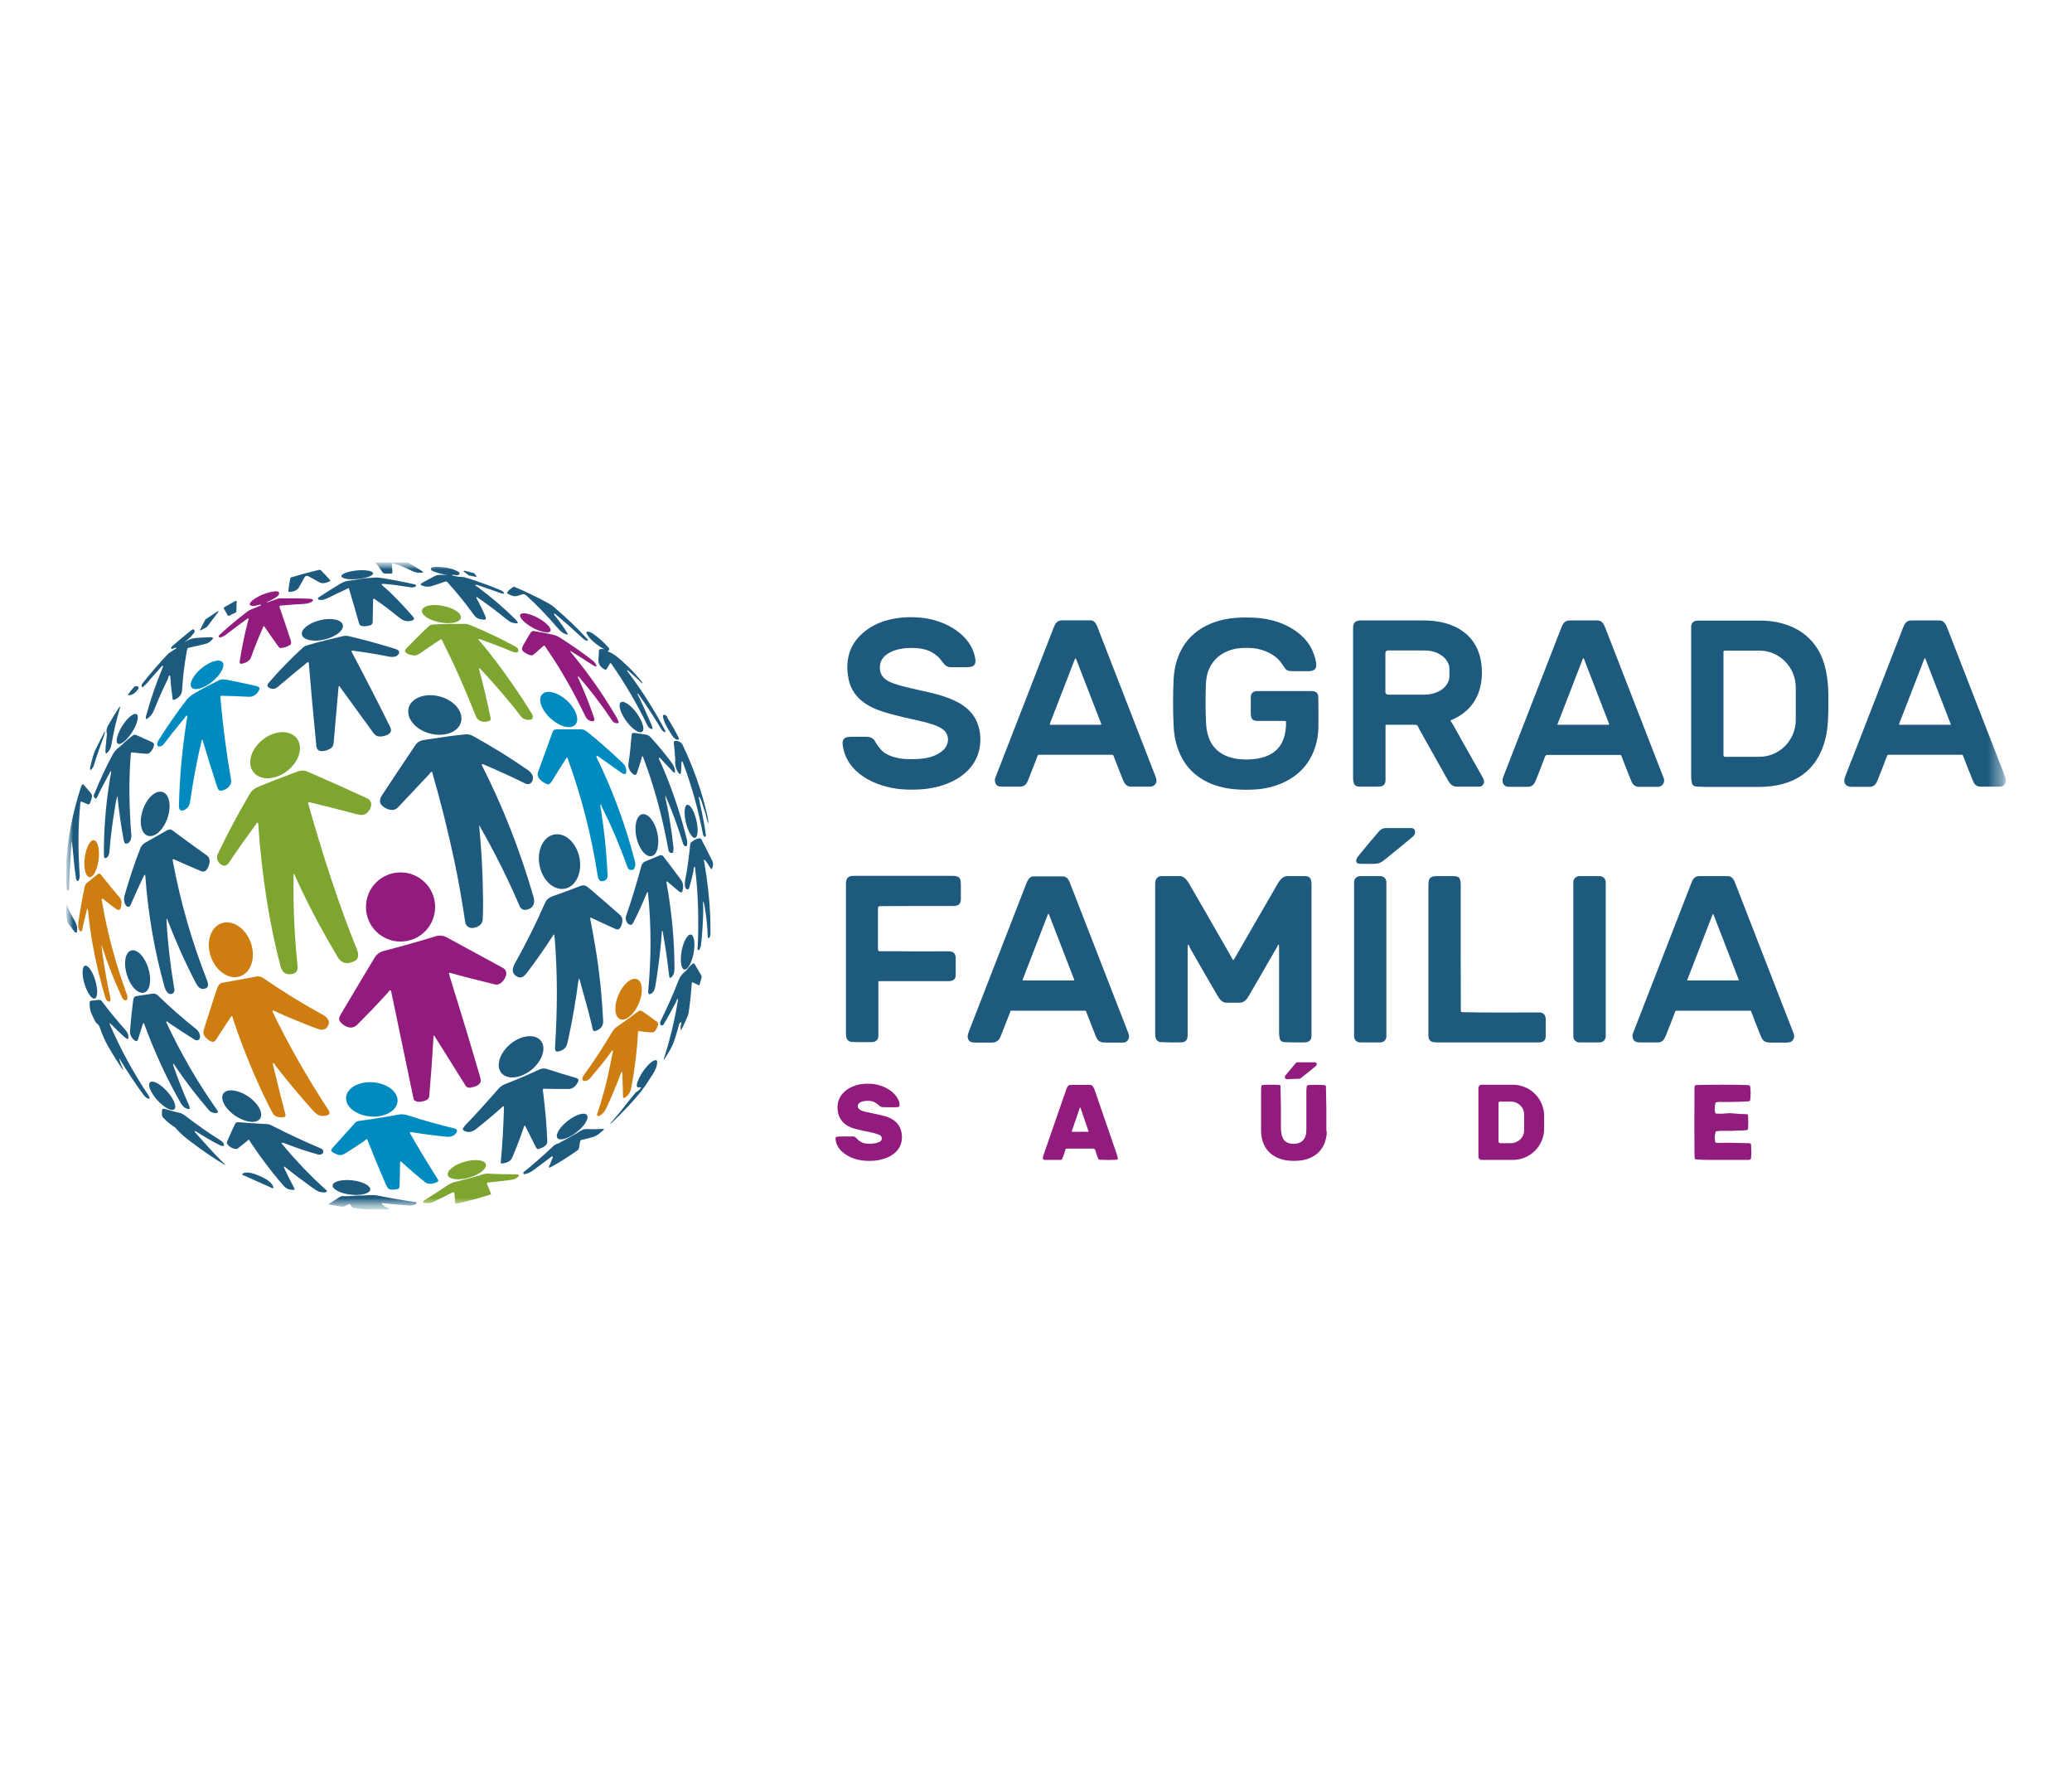 <?xml version="1.0" encoding="UTF-8"?>
<svg id="Camada_1" xmlns="http://www.w3.org/2000/svg" version="1.1" xmlns:xlink="http://www.w3.org/1999/xlink" viewBox="0 0 145 124">
  <!-- Generator: Adobe Illustrator 29.6.1, SVG Export Plug-In . SVG Version: 2.1.1 Build 9)  -->
  <defs>
    <style>
      .st0 {
        fill: #911c7e;
      }

      .st1 {
        fill: #008bc0;
      }

      .st2 {
        mask: url(#mask-1);
      }

      .st3 {
        fill: #1d5a7e;
      }

      .st4 {
        fill: #fff;
      }

      .st5 {
        mask: url(#mask);
      }

      .st6 {
        fill: #7ea530;
      }

      .st7 {
        fill: none;
      }

      .st8 {
        fill: #ce7d10;
      }

      .st9 {
        clip-path: url(#clippath);
      }
    </style>
    <clipPath id="clippath">
      <rect class="st7" x="4.62" y="39.34" width="135.75" height="45.32"/>
    </clipPath>
    <mask id="mask" x="4.62" y="39.34" width="135.75" height="45.32" maskUnits="userSpaceOnUse">
      <g id="mask0_1075_2670">
        <path class="st4" d="M140.38,39.34H4.62v45.32h135.75v-45.32Z"/>
      </g>
    </mask>
    <mask id="mask-1" x="4.62" y="39.34" width="135.75" height="45.32" maskUnits="userSpaceOnUse">
      <g id="mask1_1075_2670">
        <path class="st4" d="M140.38,39.34H4.62v45.32h135.75v-45.32Z"/>
      </g>
    </mask>
  </defs>
  <g class="st9">
    <g class="st5">
      <g class="st2">
        <g>
          <path class="st3" d="M26.45,39.34h.75c.06.01.12.02.18.03.15.03.32-.01.48-.03h.26c.26,0,.44.03.56.1.29.18.58.35.85.52.02.01.04.03.06.05.01.02,0,.05,0,.06,0,0-.01,0-.02,0-.26.04-.49,0-.7-.1-.3-.15-.59-.28-.89-.4-.16-.07-.33-.1-.5-.16-.03,0-.06,0-.06.03,0,0,0,0,0,.01,0,.21.06.42.03.64,0,.03-.03.05-.06.05-.14,0-.28,0-.4,0-.08,0-.17-.01-.22-.09-.11-.16-.21-.31-.32-.46-.05-.07-.1-.12-.16-.18-.02-.02-.02-.03,0-.04l.18-.05Z"/>
          <path class="st3" d="M31.65,40.27c.2.04.39.11.59.1.1,0,.19.01.27.03.78.23,1.62.52,2.52.9.1.04.18.1.25.19.01.01.01.04,0,.05,0,0-.01,0-.02,0-.07,0-.14,0-.21-.03-.58-.21-1.15-.4-1.71-.59-.02,0-.04,0-.06.01-.03.02-.03.04,0,.05.08.05.16.11.23.16.91.68,1.76,1.41,2.54,2.18.08.08.14.15.18.23.01.02,0,.05-.02.07,0,0-.02,0-.02,0-.3,0-.49-.08-.74-.28-.64-.53-1.34-1.05-2.08-1.56-.01,0-.03,0-.03,0,0,0,0,0,0,0,0,.03,0,.05.01.08.23.43.43.84.59,1.2.03.07.05.14.06.21,0,.05-.02.08-.07.09-.16.01-.32-.02-.48-.08-.19-.08-.3-.27-.42-.43-.52-.72-1.1-1.42-1.72-2.11-.04-.04-.09-.06-.15-.04-.29.1-.58.2-.9.3-.27.09-.53.07-.79-.05-.03-.01-.04-.05-.03-.08,0,0,.01-.02.02-.02.06-.05.13-.09.2-.13.26-.14.53-.28.79-.42.11-.06.26-.07.39-.07.16,0,.32,0,.48,0,0,0,0,0,0,0h0s0,0,0,0c-.36-.04-.71-.13-1.05-.27-.05-.02-.09-.07-.1-.12-.02-.08,0-.13.08-.14.17-.04.34-.05.51-.03.49.04.96.12,1.36.37.04.03.05.08.03.13,0,0,0,0,0,0-.04.06-.11.09-.19.08-.1,0-.2-.02-.31-.03,0,0,0,0,0,0h0s0,0,0,0Z"/>
          <path class="st3" d="M21.56,40.32c-.09-.05-.19-.02-.24.07-.14.25-.28.49-.41.73-.12.21-.42.29-.64.31-.04,0-.08-.03-.09-.07,0,0,0-.01,0-.02.03-.31.08-.6.14-.89,0-.02.02-.04.04-.04.63-.19,1.28-.37,1.96-.53.05-.01.11,0,.15.04.23.23.44.46.64.69.01.01,0,.03,0,.04,0,0,0,0,0,0-.21.13-.52.23-.76.1-.26-.15-.52-.29-.79-.44Z"/>
          <path class="st3" d="M24.97,39.92c.61-.06,1.12.03,1.14.2.02.16-.47.34-1.08.4-.61.06-1.12-.03-1.14-.2-.01-.16.47-.34,1.08-.4Z"/>
          <path class="st3" d="M32.48,39.93l.69.18s.02,0,.02.01l.15.2s0,.04,0,.05c0,0-.02,0-.03,0l-.49-.1s-.01,0-.01,0l-.35-.27s-.02-.04,0-.05c0-.01.02-.02.04-.01Z"/>
          <path class="st3" d="M24.39,41.16c-.49.22-.98.46-1.49.71-.18.09-.39.15-.58.1-.05-.01-.08-.06-.07-.11,0-.02.02-.04.04-.05.48-.32.98-.63,1.51-.95.2-.12.38-.2.61-.22.28-.03.54-.07.8-.12.2-.04.4-.07.6-.07.27-.01.5-.06.77-.02.85.13,1.68.29,2.46.47.04,0,.07.04.07.08,0,.04-.02.08-.06.09-.12.04-.25.05-.38.02-.68-.11-1.28-.19-1.82-.23-.17-.01-.19.03-.06.14.21.17.42.36.63.57.53.52,1.04,1.07,1.52,1.63.05.05.04.13-.01.18,0,0-.01,0-.02.01-.17.1-.45.1-.62.04-.1-.03-.23-.11-.39-.24-.5-.41-1.06-.84-1.7-1.28-.02-.02-.05-.01-.07,0-.01.01-.02.03-.02.05-.01.48-.02,1-.03,1.55,0,.1-.06.23-.17.25-.19.05-.58.13-.72-.02-.02-.03-.05-.07-.07-.14-.22-.78-.45-1.58-.7-2.41,0-.03-.04-.05-.07-.04,0,0,0,0,0,0Z"/>
          <path class="st3" d="M38.78,42.98s0,.04.02.06c.37.46.68.89.92,1.3.04.06.02.08-.05.06-.28-.07-.44-.22-.65-.46-.71-.83-1.44-1.59-2.2-2.28-.07-.06-.18-.1-.27-.07-.11.04-.23.08-.34.11-.24.07-.5-.04-.7-.17-.02-.01-.02-.03-.02-.05.05-.15.26-.29.39-.38.05-.04.1-.04.15-.02.76.32,1.53.69,2.32,1.12.17.09.33.2.46.32.82.7,1.57,1.41,2.25,2.15.03.04.06.08.08.12,0,.02,0,.04-.02.05,0,0-.02,0-.03,0-.11-.02-.2-.07-.27-.14-.67-.62-1.34-1.21-2-1.76-.01-.01-.04-.01-.05,0,0,0,0,.01,0,.02Z"/>
          <path class="st0" d="M18.24,42.3c-.12.02-.24.05-.36.09-.12.03-.23.03-.34-.02-.05-.02-.08-.08-.06-.13.05-.16.35-.35.49-.43.39-.23.81-.37,1.26-.43.05,0,.1,0,.15,0,.23.02.16.25.04.34-.23.18-.49.3-.76.43,0,0,0,0,0,.02h0s0,0,.01,0c.27-.09.53-.18.77-.27.06-.02.13-.03.2-.03.74,0,1.43,0,2.05.03.06,0,.12.02.17.04.04.02.05.06.04.09,0,0-.01.02-.02.03-.18.15-.37.18-.6.2-.56.03-1.11.07-1.65.12-.04,0-.07.04-.07.08,0,0,0,.01,0,.02.25.73.52,1.51.79,2.34.03.09.03.18,0,.26,0,.02-.02.03-.03.04-.22.14-.44.22-.69.23-.04,0-.09-.02-.13-.08-.33-.45-.66-.93-1-1.43-.01-.02-.04-.02-.06-.01,0,0-.01.01-.01.02-.32.72-.61,1.44-.87,2.17-.08.23-.36.36-.59.42-.05.01-.1.01-.15,0-.02,0-.04-.03-.04-.05-.01-.05-.01-.1,0-.14.15-.97.35-1.93.6-2.88.03-.11,0-.13-.09-.06-.51.37-1,.74-1.5,1.12-.1.08-.23.14-.37.18-.02,0-.03,0-.05,0-.03-.02-.05-.04-.06-.07,0-.02,0-.04,0-.05.05-.06.11-.12.17-.17.55-.5,1.15-1,1.8-1.5.1-.08.21-.14.31-.18.23-.08.46-.18.67-.28.04-.02.04-.03,0-.02Z"/>
          <path class="st3" d="M16.52,42.85l-.5.24s-.06,0-.08-.02l-.28-.49s0-.06.02-.08c0,0,0,0,0,0l.8-.45s.06,0,.08.02c0,0,0,.02,0,.03l-.02.7s-.01.04-.03.05Z"/>
          <path class="st6" d="M31,42.4c.75.14,1.31.52,1.25.84-.06.32-.72.46-1.47.31-.75-.14-1.31-.52-1.25-.84.06-.32.72-.46,1.47-.31Z"/>
          <path class="st3" d="M15.28,42.82l-.8,1.06s0,0,0,0l-.44.23s-.03,0-.04-.01c0,0,0-.02,0-.03l.37-.71s0,0,0-.01l.87-.58s.03,0,.04,0c0,0,0,.02,0,.03Z"/>
          <path class="st0" d="M37.65,43.24c.58.32.97.73.87.92-.1.19-.66.08-1.24-.23-.58-.32-.97-.73-.87-.92.1-.19.66-.08,1.24.23Z"/>
          <path class="st3" d="M65.79,46.11c-.63-.69-1.39-.8-2.29-.76-.72.03-1.83.35-1.92,1.22-.07.73.38,1.06.99,1.27.99.34,2.3.53,3.28.83,1.02.31,2.07.81,2.51,1.84.19.44.27.92.24,1.43-.12,2.13-2.15,3.14-4.04,3.29-.51.04-1,.04-1.48,0-1.79-.15-3.88-1.12-4.11-3.13-.03-.24.04-.4.21-.48.09-.04.23-.06.42-.06.35,0,.7,0,1.05,0,.27,0,.47.11.6.34.12.21.25.39.39.55.41.46,1.17.64,1.78.67.91.03,1.96-.01,2.62-.66.4-.39.42-1.07-.06-1.42-.15-.11-.3-.19-.45-.25-.37-.14-.77-.25-1.21-.35-.69-.15-1.38-.31-2.07-.5-1.32-.35-2.57-.96-2.87-2.43-.2-1.01-.06-2,.6-2.8,1.11-1.33,2.96-1.66,4.6-1.47,1.57.18,3.44,1.17,3.68,2.92.03.23-.04.39-.21.47-.08.04-.23.06-.44.06-.38,0-.74,0-1.09,0-.39,0-.53-.36-.75-.6Z"/>
          <path class="st3" d="M89.99,50.47s-.03-.02-.04-.02c-.68,0-1.33,0-1.96,0-.07,0-.15-.01-.23-.04-.19-.06-.23-.29-.23-.46,0-.43,0-.8,0-1.14,0-.35.2-.45.52-.45,1.23,0,2.47,0,3.73,0,.21,0,.43.08.46.31.01.09.02.18.02.27.01.82.01,1.5,0,2.04-.02.81-.27,1.7-.75,2.39-.77,1.12-2.08,1.72-3.45,1.86-.54.05-1.12.05-1.66,0-1.5-.12-2.93-.8-3.66-2.14-.37-.68-.58-1.45-.61-2.33-.05-1.08-.05-2.16,0-3.23.02-.36.07-.72.16-1.07.37-1.41,1.24-2.37,2.62-2.89.95-.36,2.01-.4,3.04-.33,1.22.08,2.49.55,3.33,1.44.42.45.7,1.01.82,1.68.09.5-.18.62-.61.61-.33,0-.63,0-.9,0-.21,0-.51.01-.65-.18-.11-.16-.22-.31-.32-.46-.41-.56-1.26-.91-1.92-.97-.26-.02-.53-.03-.81-.01-1.1.06-2.05.66-2.38,1.74-.08.25-.12.6-.13,1.07-.02.83-.02,1.63.02,2.41.05,1.17.51,2.04,1.63,2.41.26.08.51.13.75.15.77.06,1.67-.01,2.33-.47.68-.48.9-1.29.89-2.13,0-.02,0-.04-.02-.05Z"/>
          <path class="st3" d="M22.4,43.4c.79-.19,1.5-.04,1.59.33.09.37-.48.83-1.27,1.02-.79.19-1.5.04-1.59-.33-.09-.37.48-.83,1.27-1.02Z"/>
          <path class="st3" d="M77.93,52.88s-.05-.06-.09-.06h-5.14s-.09.03-.1.08c-.02.07-.04.14-.07.21-.19.48-.38.97-.57,1.46-.11.27-.24.48-.57.48-.41,0-.84,0-1.27,0-.17,0-.37-.04-.44-.2-.07-.15-.08-.29-.02-.44,1.37-3.53,2.73-7.03,4.08-10.5.1-.25.23-.49.54-.5.66,0,1.34,0,2.02,0,.28,0,.42.24.5.47,1.34,3.46,2.69,6.91,4.03,10.37.08.2.11.35.1.43-.04.27-.25.37-.51.37-.42,0-.84,0-1.26,0-.31,0-.46-.19-.56-.44-.23-.58-.46-1.15-.68-1.73ZM73.47,50.67s0,.04.02.05c0,0,0,0,.01,0h3.53s.04-.02.04-.04c0,0,0,0,0-.01l-1.77-4.57s-.03-.03-.05-.02c-.01,0-.02.01-.02.02l-1.77,4.57Z"/>
          <path class="st3" d="M101.54,50.49c.05.07.09.13.13.2.71,1.26,1.41,2.52,2.12,3.77.07.13.1.31,0,.44-.07.1-.16.15-.26.15-.52,0-1.05,0-1.6,0-.35,0-.53-.31-.69-.6-.64-1.15-1.27-2.27-1.89-3.37-.04-.08-.08-.15-.11-.23-.05-.13-.15-.13-.27-.13-.66,0-1.31,0-1.96,0-.03,0-.05.02-.05.05,0,1.27,0,2.55,0,3.82,0,.22-.09.37-.27.43-.06.02-.21.03-.45.03-.36,0-.72,0-1.08,0-.11,0-.2-.02-.29-.07-.17-.09-.18-.42-.18-.59,0-3.59,0-7.08,0-10.45,0-.35.16-.52.49-.52,1.52,0,3.02,0,4.5,0,1.98,0,3.74.91,3.99,3.07.2,1.71-.43,3.21-2.11,3.9-.05.02-.06.06-.03.1ZM96.95,45.71v2.72c0,.1.08.18.18.18h2.58c.95,0,1.72-.58,1.72-1.29v-.51c0-.71-.77-1.29-1.72-1.29h-2.58c-.1,0-.18.08-.18.18Z"/>
          <path class="st3" d="M108.14,52.9c-.19.51-.4,1.05-.62,1.61-.11.28-.23.55-.59.55-.43,0-.87,0-1.32,0-.28,0-.43-.13-.46-.39-.01-.09.01-.2.06-.33,1.21-3.11,2.56-6.58,4.05-10.41.11-.27.23-.5.56-.51.68,0,1.34,0,1.98,0,.3,0,.43.24.53.49,1.38,3.55,2.74,7.06,4.1,10.55.11.28-.1.6-.4.6-.45,0-.9,0-1.35,0-.28,0-.43-.17-.54-.44-.23-.58-.46-1.16-.68-1.74-.01-.03-.04-.05-.07-.05h-5.13c-.05,0-.08.02-.1.07ZM108.99,50.67s0,.04.02.05c0,0,0,0,.01,0h3.55s.04-.02.04-.04c0,0,0,0,0-.01l-1.77-4.58s-.03-.03-.05-.02c-.01,0-.02.01-.02.02l-1.77,4.58Z"/>
          <path class="st3" d="M118.39,43.67c.08-.18.24-.24.43-.24,1.52,0,2.98,0,4.38,0,1.56,0,3.08.57,3.95,1.91.62.96.79,2.16.8,3.28,0,.78.02,1.6-.08,2.39-.21,1.62-.99,3.03-2.55,3.66-.76.31-1.49.4-2.36.4-1.08,0-2.15,0-3.21,0-.3,0-.61,0-.92-.02-.1,0-.26-.02-.34-.09-.12-.09-.14-.47-.14-.64,0-3.33,0-6.63,0-9.92,0-.19,0-.38,0-.58,0-.04.01-.09.04-.15ZM120.61,45.6v7.28s.03.08.08.08h2.43c1.41,0,2.55-1.16,2.55-2.59v-2.25c0-1.43-1.14-2.59-2.55-2.59h-2.43s-.08.03-.08.08Z"/>
          <path class="st3" d="M129.56,53.24c1.19-3.06,2.4-6.17,3.62-9.32.1-.27.23-.5.56-.5.72,0,1.38,0,2.01,0,.29,0,.43.29.52.52,1.2,3.08,2.55,6.58,4.07,10.47.06.15.05.29-.02.43-.07.14-.21.21-.41.21-.44,0-.87,0-1.29,0-.26,0-.43-.12-.53-.36-.22-.53-.46-1.13-.72-1.82-.01-.03-.04-.05-.08-.05h-5.14s-.08.03-.09.07c-.22.59-.45,1.18-.69,1.77-.1.23-.25.4-.52.4-.41,0-.84,0-1.3,0-.4,0-.58-.3-.44-.67.14-.37.29-.75.44-1.15ZM132.91,50.69s0,.03.01.03c0,0,0,0,0,0h3.57s.03-.01.03-.03c0,0,0,0,0,0l-1.79-4.62s-.02-.02-.03-.01c0,0-.01,0-.02.01l-1.79,4.62Z"/>
          <path class="st6" d="M33.63,46.83c-.1-.11-.13-.09-.09.05.3,1.12.56,2.24.79,3.34.01.05,0,.11,0,.16,0,.02-.02.03-.03.04-.38.19-.85.1-1.01-.32-.71-1.82-1.5-3.6-2.38-5.34-.01-.02-.04-.03-.06-.02,0,0,0,0,0,0-.5.31-.97.66-1.46.98-.19.13-.32.18-.56.13-.2-.04-.4-.1-.49-.28,0-.02,0-.03,0-.05.04-.07.08-.13.13-.18.66-.67,1.17-1.18,1.54-1.52.08-.07.18-.11.31-.12.82-.04,1.57-.05,2.24-.04.16,0,.28.06.43.12,1.02.42,2.06.91,3.1,1.48.1.05.16.12.18.21.07.25-.25.2-.38.15-.77-.33-1.54-.62-2.31-.89-.12-.04-.14-.02-.06.08.42.48.81.97,1.18,1.46.89,1.18,1.73,2.4,2.51,3.66.1.16.14.41-.12.44-.28.03-.5-.06-.65-.26-.81-1.05-1.74-2.14-2.8-3.28Z"/>
          <path class="st3" d="M12.93,44.91s0,.01,0,.02c0,0,0,0,.02,0,.24-.18.5-.27.82-.29.32-.02.64-.04.97-.05.06,0,.11.01.16.05.01.01.02.03,0,.05-.14.19-.31.32-.53.37-.36.09-.75.18-1.16.27-.05,0-.09.04-.1.09-.02.07-.04.14-.05.21-.16.91-.27,1.81-.32,2.69-.02.33-.28.55-.56.66-.04.01-.08,0-.1-.05,0,0,0-.01,0-.02-.07-.51-.13-1.04-.17-1.6,0-.02-.02-.04-.04-.04-.02,0-.04,0-.05.03-.03.1-.06.19-.1.27-.32.65-.63,1.35-.93,2.1-.12.29-.26.49-.52.64-.02.01-.05,0-.07-.02,0,0,0-.01,0-.02,0-.11.02-.18.05-.27.31-1.13.7-2.24,1.15-3.32.01-.03.01-.05,0-.07,0-.02-.02-.02-.04-.02,0,0,0,0,0,0-.1.08-.17.19-.26.29-.29.31-.55.61-.8.91-.09.1-.18.19-.29.28-.04.03-.07.02-.09-.03-.04-.11.01-.16.09-.26.53-.68,1.11-1.34,1.73-2,.11-.12.27-.18.41-.29.07-.05.14-.07.2-.13.02-.02.01-.03-.01-.03-.1,0-.19.03-.27.08-.03.02-.07,0-.09-.02,0-.01-.01-.03,0-.05,0-.05.03-.09.07-.12.41-.36.85-.73,1.34-1.12.04-.03.08-.05.12-.06.02,0,.03,0,.05.01.07.06.08.16.02.23-.08.1-.15.21-.25.3-.13.11-.26.23-.38.34Z"/>
          <path class="st0" d="M40.45,47.36s0,.05.01.08c.42.92.8,1.85,1.12,2.81.05.16,0,.23-.17.22-.02,0-.05,0-.07-.01-.17-.05-.29-.16-.36-.31-.14-.28-.27-.55-.4-.8-.72-1.44-1.54-2.83-2.46-4.15-.02-.03-.05-.03-.08-.01,0,0,0,0,0,0-.24.22-.48.43-.72.63-.16.13-.5-.09-.65-.19-.16-.11-.17-.25-.09-.41.17-.31.35-.61.53-.91.06-.09.14-.17.26-.15.47.08.91.17,1.31.25.17.04.35.11.5.21.79.5,1.56,1.03,2.3,1.61.13.1.21.22.26.35,0,.03,0,.05-.03.06-.01,0-.02,0-.03,0-.07-.03-.14-.06-.2-.1-.52-.34-1.03-.66-1.53-.97-.01,0-.03-.02-.04-.02,0,0-.01,0-.02,0,0,0,0,0,0,0,.05.07.1.15.16.22,1.16,1.4,2.19,2.88,3.11,4.45.05.09.09.19.13.29.01.04,0,.08-.05.1,0,0-.01,0-.02,0-.21.02-.32-.09-.44-.27-.69-1.03-1.46-2.03-2.3-3.01-.02-.02-.03-.02-.03,0Z"/>
          <path class="st3" d="M42.24,45.41c-.42-.24-.98-.65-1.19-1.09-.02-.04,0-.1.04-.12.01,0,.03,0,.05,0,.12.02.24.06.35.14.41.29.77.61,1.1.98.06.06.07.19-.04.22-.02,0-.02.01-.01.03.02.03.04.04.06.05.31.09.63.38.91.62.58.51,1.05,1.01,1.43,1.5.02.02.02.04,0,.06h0s-.01.03-.02.02c0,0,0,0,0,0-.06-.06-.11-.13-.18-.19-.27-.24-.54-.48-.8-.72,0,0-.02,0-.03,0h-.01s-.02.04,0,.06c1,1.31,1.89,2.71,2.67,4.2.01.02,0,.05-.02.06,0,0,0,0-.01,0-.03,0-.06,0-.09-.02-.06-.04-.11-.09-.15-.15-.52-.86-1.06-1.7-1.64-2.51,0-.01-.02-.02-.04,0h-.01s0,.01,0,.02c.35.71.67,1.42.98,2.15.03.07.05.15.07.23,0,.03-.01.06-.05.07-.01,0-.02,0-.03,0-.15-.06-.23-.15-.3-.31-.73-1.5-1.56-2.92-2.5-4.26-.04-.06-.08-.06-.11,0l-.2.35c-.04.06-.09.08-.15.05-.32-.15-.48-.42-.44-.78.02-.18.03-.36.03-.54,0-.05.03-.09.08-.1.09-.02.17-.02.26,0,.05.01.05,0,0-.02Z"/>
          <path class="st3" d="M23.8,48.06c-.06-.09-.1-.08-.11.03-.12,1.35-.23,2.61-.33,3.77-.02.23-.03.39-.23.52-.3.18-.93.37-.99-.16-.19-1.93-.37-3.87-.53-5.82,0-.03-.03-.06-.07-.06-.01,0-.02,0-.03.01-.64.52-1.33,1.09-2.06,1.71-.2.17-.4.19-.61.07-.15-.08-.16-.2-.04-.34.75-.88,1.56-1.71,2.43-2.5.08-.07.22-.12.33-.15.83-.24,1.63-.44,2.42-.62.15-.03.29-.04.43,0,1.12.26,2.21.56,3.28.9.17.05.34.18.19.37-.16.21-.43.2-.66.16-.85-.17-1.7-.31-2.56-.42-.03,0-.05.02-.06.04,0,.01,0,.02,0,.03.92,1.74,1.83,3.5,2.71,5.29.11.23.05.4-.18.52-.21.11-.6.2-.82.06-.06-.04-.13-.11-.21-.22-.76-1.05-1.53-2.11-2.31-3.18Z"/>
          <path class="st1" d="M14.11,46.76c.6-.49,1.25-.67,1.46-.42.21.26-.11.86-.7,1.35-.6.49-1.25.67-1.46.42-.21-.26.11-.86.7-1.35Z"/>
          <path class="st1" d="M13.1,50.11c-.03-.05-.05-.05-.09,0-.06.08-.11.16-.17.23-.48.57-.94,1.15-1.37,1.72-.1.13-.22.19-.36.18-.02,0-.04,0-.05-.02-.12-.12-.03-.32.05-.45.66-1.03,1.3-1.96,1.94-2.78.13-.17.32-.33.54-.46.57-.33,1.14-.63,1.72-.92.24-.12.5-.05.75,0,.61.12,1.22.25,1.85.39.08.02.15.05.21.09.04.03.06.08.04.13-.12.33-.41.57-.78.54-.61-.03-1.24-.06-1.88-.07-.04,0-.08.03-.08.08,0,0,0,0,0,0,.16,1.92.41,3.84.75,5.79.06.37-.23.65-.58.75-.19.06-.31,0-.37-.18-.37-1.12-.71-2.21-1.02-3.27-.04-.13-.07-.13-.1,0-.32,1.37-.58,2.74-.78,4.13-.04.3-.09.49-.36.66-.25.16-.44.06-.44-.24.05-2.09.24-4.16.58-6.22,0-.05,0-.08,0-.09Z"/>
          <path class="st3" d="M9.67,48.22c-.16.23-.39.44-.68.43-.01,0-.03-.01-.03-.03,0,0,0-.01,0-.02.13-.17.26-.34.39-.49.06-.07.15-.11.24-.09,0,0,.01,0,.02,0,.1.04.12.1.06.2Z"/>
          <path class="st1" d="M39.67,49.02c.64.59.91,1.34.59,1.69-.32.35-1.09.15-1.73-.43-.64-.59-.91-1.34-.59-1.69.32-.35,1.09-.15,1.73.43Z"/>
          <path class="st3" d="M30.78,48.74c1.01.27,1.67,1.07,1.48,1.79-.19.72-1.17,1.07-2.18.8-1.01-.27-1.67-1.07-1.48-1.79.19-.72,1.17-1.07,2.18-.8Z"/>
          <path class="st3" d="M44.56,49.91c.41.57.58,1.15.38,1.3-.2.15-.71-.19-1.12-.76-.41-.57-.58-1.15-.38-1.3.2-.15.71.19,1.12.76Z"/>
          <path class="st3" d="M8.41,49.5s0,.04-.02.06c-.23.77-.42,1.56-.56,2.38-.06.36-.12.57-.39.79-.01,0-.03,0-.04,0,0,0,0,0,0-.01-.02-.06-.02-.13-.02-.2.02-.34.05-.71.1-1.1,0-.06,0-.13-.02-.21-.02-.06-.01-.13.01-.2.03-.11.07-.19.09-.24.26-.46.53-.89.81-1.32,0,0,.01,0,.02,0,0,0,0,0,0,0,0,.02,0,.03,0,.05Z"/>
          <path class="st3" d="M9.25,51.23c-.36.57-.81.93-1,.81-.19-.12-.05-.68.31-1.25.36-.57.81-.93,1-.81.19.12.05.68-.31,1.25Z"/>
          <path class="st3" d="M46.68,50.19c.31.49.59.98.84,1.49.01.03,0,.06-.02.07,0,0,0,0,0,0-.09.03-.17.02-.24-.04-.11-.08-.2-.19-.27-.31-.25-.38-.5-.8-.6-1.24-.01-.04,0-.08.03-.12.02-.02.06-.03.09-.02.08.03.15.08.19.15Z"/>
          <path class="st1" d="M41.74,52.9s0,.08.02.12c1.12,2.29,2.02,4.72,2.68,7.29.05.19.02.37-.09.52-.01.02-.03.03-.05.03-.2.06-.33,0-.4-.2-.52-1.47-1.11-2.85-1.75-4.13-.03-.06-.06-.13-.08-.2-.03-.08-.04-.07-.05,0,0,.04,0,.08,0,.11.27,1.66.43,3.26.5,4.8.01.25-.12.4-.38.43-.18.02-.29-.2-.31-.35-.43-2.83-1.14-5.6-2.13-8.31,0-.02-.02-.02-.03,0-.02.02-.03.03-.04.05-.31.48-.64,1.01-1,1.59-.07.11-.19.29-.35.22-.33-.13-.77-.45-.63-.84.42-1.13.75-2.05,1.01-2.78.08-.23.23-.21.47-.21.6,0,1.12,0,1.58,0,.11,0,.24.06.38.17.79.63,1.62,1.36,2.49,2.19.19.18.27.4.25.65,0,.07-.07.12-.13.12,0,0,0,0-.01,0-.07-.01-.14-.04-.19-.08-.54-.39-1.12-.79-1.71-1.21-.02-.01-.03,0-.03.01Z"/>
          <path class="st3" d="M6.72,52.39c.19-.39.38-.77.58-1.15,0-.01.02-.02.03-.03.02,0,.03,0,.02.03-.03.08-.03.17-.07.25-.25.66-.49,1.35-.71,2.06-.04.12-.1.22-.19.31-.02.02-.05.02-.07,0,0,0-.01-.02-.01-.03,0-.06,0-.12.02-.18.11-.42.19-.86.4-1.27Z"/>
          <path class="st6" d="M18.39,51.76c.83-.66,1.89-.7,2.37-.1.48.6.19,1.62-.65,2.28-.83.66-1.89.7-2.37.1s-.19-1.62.65-2.28Z"/>
          <path class="st3" d="M46.56,55.75c0,.15.05.31.09.47.2.95.35,1.95.47,2.98.02.15.01.29-.01.42,0,.04-.04.07-.08.07-.23.02-.25-.19-.28-.35-.4-2.18-.96-4.3-1.75-6.37,0-.01-.01-.02-.02-.04-.02-.02-.03-.02-.04,0-.1.35-.22.72-.34,1.09-.02.07-.05.13-.09.19-.01.02-.03.02-.05.02-.18-.01-.31-.2-.4-.35-.08-.14-.11-.3-.08-.46.09-.54.16-1.2.22-1.96,0-.13.07-.19.19-.17.02,0,.05,0,.07.01.26.03.51.07.76.11.11.02.21.08.3.17.53.58,1.02,1.17,1.48,1.79.13.17.23.38.24.58.01.15-.04.17-.14.06l-.94-.99s-.03-.01-.04,0c-.01.03-.02.06,0,.09.82,1.8,1.46,3.68,1.95,5.64.02.08.03.21.02.36,0,.09-.1.15-.18.09-.05-.04-.09-.1-.11-.17-.35-1.15-.75-2.25-1.21-3.3-.02-.05-.03-.05-.03,0Z"/>
          <path class="st3" d="M33.61,57.86c-.06-.11-.09-.1-.07.02.13,1.35.21,2.64.24,3.87.02.85.05,1.74,0,2.6-.02.28-.21.45-.47.54-.36.13-.7.02-.76-.4-.24-1.59-.49-3-.75-4.23-.47-2.2-.99-4.27-1.55-6.2-.01-.05-.04-.06-.09-.03-.05.04-.1.13-.15.18-.71.76-1.43,1.52-2.16,2.29-.31.33-.81.15-1.1-.11-.23-.2-.18-.49-.03-.72.75-1.14,1.53-2.31,2.33-3.5.23-.35.49-.37.89-.43,1.02-.16,1.89-.28,2.63-.35.19-.02.39.03.59.15,1.32.73,2.59,1.52,3.81,2.37.11.08.2.18.27.3.18.32-.07.82-.48.62-.89-.44-1.87-.89-2.93-1.34-.03-.01-.06-.02-.09-.01-.02,0-.03.02-.03.04,0,0,0,0,0,.01,1.48,2.91,2.69,6,3.63,9.25.12.42-.02.79-.48.88-.24.05-.4-.04-.5-.26-.82-1.91-1.74-3.75-2.76-5.53Z"/>
          <path class="st3" d="M8.19,55.78c-.02.07-.04.15-.06.24-.21,1.16-.37,2.34-.47,3.53-.02.2-.05.44-.27.5-.05.01-.1-.02-.11-.07,0,0,0-.01,0-.02-.01-.2-.01-.4-.01-.61.02-1.68.17-3.35.45-5,.02-.1.05-.2.06-.29,0-.12-.02-.13-.08-.02-.33.6-.64,1.19-.92,1.78-.04.09-.09.09-.15.02,0,0,0,0-.01-.01-.06-.06-.08-.13-.04-.22.39-.97.81-1.88,1.26-2.72.13-.24.27-.44.5-.6.18-.13.31-.29.48-.44.15-.13.31-.25.47-.38.07-.06.17-.07.25-.03.37.17.75.33,1.13.51.27.12-.04.58-.17.71-.07.07-.16.1-.27.09-.34-.03-.67-.06-1-.1-.03,0-.06.02-.07.05,0,0,0,0,0,0-.16,1.89-.12,3.82.03,5.74.02.25-.08.61-.4.6-.02,0-.04,0-.05-.03-.04-.06-.06-.13-.08-.21-.19-1.03-.34-2.04-.43-3.02,0-.06-.02-.06-.04,0Z"/>
          <path class="st3" d="M48.93,55.8c-.04-.1-.05-.09-.03,0,.07.36.14.7.21,1,.11.51.21,1.06.29,1.66,0,.02,0,.05-.02.07-.02.03-.05.04-.07.03-.06-.04-.1-.09-.11-.15-.34-1.79-.81-3.46-1.4-5.02-.01-.03-.03-.05-.04-.08-.05-.06-.07-.05-.07.02,0,.25-.02.5-.04.76,0,.03-.02.05-.05.07-.03.01-.06,0-.07-.02-.19-.23-.28-.49-.28-.79,0-.1,0-.19,0-.29-.03-.38-.06-.75-.1-1.11,0-.04.02-.08.06-.09.17-.06.46.07.54.23.77,1.6,1.36,3.26,1.75,4.98.04.17.09.45.06.59,0,.01,0,.01,0,0-.06-.22-.12-.44-.17-.66-.08-.3-.2-.57-.28-.87-.03-.13-.1-.23-.15-.35Z"/>
          <path class="st6" d="M18.05,57.56c-.07,0-.09.06-.13.11-.66.9-1.3,1.8-1.91,2.72-.1.15-.3.25-.47.15-.18-.1-.36-.3-.35-.52,0-.12.03-.23.09-.34.59-1.25,1.32-2.62,2.19-4.11.17-.29.37-.41.7-.55.74-.3,1.49-.6,2.25-.88.31-.12.63-.26.92-.2.07.01.2.07.41.16,1.4.61,2.7,1.19,3.91,1.75.43.2.38.61.12.94-.24.29-.52.27-.85.18-1.09-.29-2.19-.57-3.3-.84-.03,0-.07.01-.07.05,0,.01,0,.02,0,.03.99,3.49,2.09,6.96,3.44,10.29.06.16.08.31.05.46-.07.29-.31.34-.56.41-.36.11-.68-.08-.86-.39-.02-.04-.04-.07-.06-.11-.92-1.54-1.74-3.07-2.47-4.59-.17-.36-.34-.73-.5-1.09,0-.02-.02-.03-.04-.03-.01,0-.02,0-.02.02,0,0,0,0,0,0,0,.54,0,1.07,0,1.62.02,1.63.12,3.26.29,4.88.01.13-.02.25-.12.35-.06.07-.15.11-.27.13-.42.08-.69-.09-.8-.51-.36-1.36-.68-2.87-.95-4.52-.29-1.82-.5-3.65-.62-5.51,0-.02-.02-.04-.04-.04,0,0,0,0,0,0Z"/>
          <path class="st3" d="M4.62,61.86v-1.28c.1-1.88.46-3.72,1.05-5.51.02-.05.04-.09.06-.14.02-.04.07-.05.11-.03,0,0,.01.01.02.02.17.19.33.39.5.59.03.04.06.08.07.13.05.14-.09.46-.14.58-.03.07-.09.09-.17.05-.13-.06-.27-.11-.41-.17-.03-.01-.07,0-.08.03,0,0,0,.01,0,.02-.18,1.7-.17,3.38-.05,5.12,0,.14-.02.26-.1.37-.02.02-.05.03-.07.01,0,0,0,0,0,0-.05-.04-.08-.1-.09-.16-.08-.54-.14-1.09-.19-1.66-.03-.32-.06-.63-.11-.92,0,0,0,0,0,0h-.01s-.01,0-.01.01c-.06,1.07-.15,2.17-.17,3.22,0,.06-.02.11-.05.16-.02.02-.05.03-.08.01-.01,0-.02-.02-.02-.04l-.05-.42Z"/>
          <path class="st3" d="M11.72,57.25c-.29.84-.91,1.4-1.39,1.23-.47-.16-.62-.98-.33-1.82.29-.84.91-1.4,1.39-1.23.47.16.62.98.33,1.82Z"/>
          <path class="st3" d="M48.73,57.39c.15.64.11,1.19-.09,1.24-.2.05-.49-.43-.64-1.07-.15-.64-.11-1.19.09-1.24.2-.05.49.43.64,1.07Z"/>
          <path class="st3" d="M46,58.28c.18.81,0,1.54-.4,1.63-.4.09-.88-.49-1.06-1.3-.18-.81,0-1.54.4-1.63.4-.09.88.49,1.06,1.3Z"/>
          <path class="st3" d="M95,60.41c-.2-.12-.04-.39.07-.52.44-.54.91-1.11,1.42-1.7.13-.16.28-.23.44-.24.65,0,1.26,0,1.83,0,.34,0,.33.41.13.58-.74.62-1.43,1.19-2.09,1.71-.19.15-.39.21-.64.21-.31,0-.6,0-.89,0-.09,0-.2,0-.27-.05Z"/>
          <path class="st3" d="M11.66,64.32s-.01.05-.01.08c.09,1.62.28,3.23.55,4.81.03.19-.04.3-.2.35-.24.06-.42-.27-.48-.47-.71-2.54-1.16-5.14-1.35-7.8,0-.02,0-.04-.02-.06-.02-.02-.03-.02-.05,0-.34.69-.66,1.4-.97,2.12-.06.14-.23.14-.31.02-.16-.23-.17-.48-.09-.75.31-1.09.67-2.17,1.08-3.23.07-.18.19-.33.37-.43.49-.28.97-.55,1.43-.81.16-.09.3-.16.47-.03.77.57,1.56,1.15,2.39,1.74.32.23.2.63.04.93-.11.19-.26.25-.47.16-.67-.28-1.3-.56-1.9-.83-.02,0-.04,0-.05.02,0,0,0,0,0,0,0,.03-.01.06,0,.1.54,2.9,1.35,5.71,2.42,8.42.07.18.09.43-.12.51-.38.14-.56-.14-.71-.43-.74-1.42-1.4-2.91-1.99-4.44,0-.02-.01-.02-.02,0Z"/>
          <path class="st3" d="M40.55,60.02c.21,1.05-.25,2.02-1.02,2.17-.77.15-1.56-.57-1.77-1.62-.21-1.05.25-2.02,1.02-2.17.77-.15,1.56.57,1.77,1.62Z"/>
          <path class="st3" d="M49.22,63.08c-.02.06-.02.11-.02.17.01.17.02.34.01.5-.01.75-.06,1.54-.15,2.37,0,.09-.04.18-.08.27-.03.06-.06.1-.11.1-.03,0-.06-.03-.06-.06,0,0,0,0,0,0,.07-.94.06-1.86.04-2.81-.02-.96-.09-1.93-.21-2.89-.01-.11-.04-.11-.08-.01-.03.08-.02.2-.04.29-.09.4-.19.78-.29,1.13-.03.09-.08.12-.16.09-.17-.06-.16-.44-.13-.58.16-.83.27-1.67.36-2.52,0-.09.04-.18.12-.23.15-.1.56-.37.67-.15.24.47.5.96.75,1.48.09.18.07.4-.02.57,0,.02-.03.02-.05.02,0,0,0,0-.01-.01-.15-.2-.27-.48-.47-.65,0,0-.02,0-.03,0,0,0,0,0,0,.01,0,.05,0,.1.02.14.23,1.33.37,2.59.42,3.77.02.38.01.79.02,1.19,0,.1-.01.42-.17.36-.01,0-.02-.01-.02-.02-.02-.72-.09-1.44-.22-2.18-.02-.09-.04-.2-.07-.33,0-.03-.02-.03-.02,0Z"/>
          <path class="st8" d="M6.9,60.15c-.09.71-.37,1.27-.64,1.23-.27-.03-.42-.64-.33-1.35.09-.71.37-1.27.64-1.23.27.03.42.64.33,1.35Z"/>
          <path class="st3" d="M45.25,62.52c-.28.69-.59,1.38-.95,2.08-.09.17-.27.13-.37.02-.14-.17-.18-.36-.1-.57.38-1.09.73-2.25,1.06-3.47.04-.14.13-.24.27-.3.32-.13.65-.27.98-.41.12-.05.22-.03.29.07.42.55.83,1.09,1.23,1.64.18.24.17.52.09.81,0,.02-.01.03-.03.04-.06.03-.11.02-.17-.02-.3-.25-.59-.49-.87-.73-.01-.01-.03,0-.03,0-.02.05-.02.09,0,.14.36,1.99.54,3.95.55,5.89,0,.27-.02.57-.28.72-.02.01-.04,0-.05-.01h0c-.03-.06-.05-.12-.05-.18-.11-1.04-.27-2.07-.45-3.08,0-.01,0-.02-.02-.02-.01,0-.02,0-.03.01,0,0,0,0,0,0-.07,1.1-.21,2.33-.43,3.68-.05.29-.08.62-.4.74-.04.02-.1,0-.11-.05,0,0,0,0,0,0-.02-.05-.02-.11-.02-.16.22-2.29.22-4.6-.01-6.84-.01-.12-.04-.13-.09-.01Z"/>
          <path class="st0" d="M28.03,61.05c1.34,0,2.42,1.08,2.42,2.42s-1.08,2.42-2.42,2.42-2.42-1.08-2.42-2.42,1.08-2.42,2.42-2.42Z"/>
          <path class="st8" d="M7.14,66.19c-.02-.07-.03-.07-.03,0,0,.16.03.32.05.48.16,1.14.35,2.19.56,3.15.01.07.01.14,0,.21,0,.04-.05.07-.1.06,0,0-.01,0-.02,0-.14-.06-.2-.19-.25-.34-.62-2.14-1.02-4.15-1.19-6.04-.02-.17-.05-.17-.09,0-.12.45-.23.92-.33,1.41,0,.04-.05.07-.09.06,0,0-.01,0-.02,0-.16-.09-.17-.43-.15-.58.1-.73.24-1.57.44-2.52.03-.13.06-.21.17-.3.24-.2.49-.4.74-.6.09-.07.17-.06.23.03.45.56.89,1.11,1.34,1.63.15.17.11.48.05.69-.01.05-.04.09-.08.13-.02.02-.03.02-.06.02-.06,0-.12-.02-.17-.06-.32-.23-.62-.46-.91-.7-.09-.07-.12-.05-.11.06.33,2,.84,3.99,1.53,5.96.08.23.16.47.25.72.03.09.03.18,0,.27-.02.06-.09.09-.15.07-.09-.03-.16-.09-.2-.18-.55-1.17-1.02-2.37-1.41-3.6Z"/>
          <path class="st3" d="M61.46,63.46c-.02.11-.02.22-.02.34,0,.79,0,1.62,0,2.47,0,.07,0,.14.01.21,0,.05.05.09.11.09.51,0,1.03,0,1.56,0,1.06.02,2.13,0,3.19,0,.34,0,.56.08.57.46,0,.52,0,.92,0,1.2,0,.29-.17.43-.48.43-1.67,0-3.3,0-4.89,0-.02,0-.04.02-.04.04,0,.12,0,.23,0,.34,0,1.15,0,2.31,0,3.46,0,.17-.07.29-.21.37-.07.04-.19.06-.37.06-.39,0-.79,0-1.19-.01-.43-.01-.5-.25-.5-.62,0-3.49,0-6.98,0-10.46,0-.4.16-.55.55-.55,2.16,0,4.45,0,6.88,0,.18,0,.5.02.56.23.03.11.05.22.05.34,0,.36,0,.72,0,1.08,0,.38-.24.46-.57.46-1.54,0-3.25,0-5.12.01-.02,0-.04.01-.04.03Z"/>
          <path class="st3" d="M70.75,70.71s-.02,0-.02.02c-.25.65-.49,1.25-.72,1.83-.11.27-.31.4-.6.4-.33,0-.66,0-.99,0-.34,0-.61.02-.69-.32-.04-.18.03-.33.09-.5,1.36-3.5,2.7-6.94,4.01-10.33.09-.22.23-.47.47-.48.66,0,1.35,0,2.07,0,.32,0,.44.27.53.52,1.37,3.52,2.71,6.98,4.04,10.39.1.25.11.46-.09.63-.07.06-.14.09-.23.09-.34,0-.69,0-1.03,0-.46,0-.72.03-.9-.43-.22-.57-.46-1.15-.69-1.76-.01-.03-.04-.04-.06-.04h-5.19ZM71.56,68.57s0,.03.02.04c0,0,0,0,.01,0h3.56s.03-.01.03-.03c0,0,0,0,0-.01l-1.78-4.6s-.02-.02-.04-.02c0,0-.01,0-.02.02l-1.78,4.6Z"/>
          <path class="st3" d="M83.21,66.15c-.04-.08-.07-.08-.08.01-.01.11-.02.21-.02.32,0,2,0,4.01,0,6.01,0,.19-.07.33-.22.41-.07.04-.2.05-.4.05-.42,0-.83,0-1.22-.02-.38-.01-.43-.32-.43-.62,0-3.64,0-7.12,0-10.45,0-.32.12-.55.48-.55.6,0,1.02,0,1.26,0,.28,0,.5.3.63.52.98,1.69,1.95,3.38,2.92,5.07.05.08.09.19.14.25.03.04.06.03.08,0,.98-1.7,1.97-3.41,2.95-5.11.17-.3.4-.73.79-.73.39,0,.8,0,1.21,0,.5,0,.48.34.48.75,0,3.52,0,7,0,10.44,0,.33-.23.45-.54.45-.48,0-.92,0-1.31-.02-.21,0-.33-.09-.37-.24-.03-.12-.05-.27-.05-.42,0-2.01,0-4.02,0-6.02,0-.03,0-.06-.01-.09-.02-.08-.05-.08-.08,0-.04.1-.09.19-.14.27-.61,1.06-1.23,2.13-1.87,3.23-.15.26-.33.51-.67.51-.3,0-.61,0-.91,0-.32,0-.51-.28-.65-.53-.6-1.03-1.21-2.08-1.82-3.15-.06-.1-.11-.22-.16-.34Z"/>
          <path class="st3" d="M95.18,61.31h1.42c.23,0,.42.19.42.42v10.8c0,.23-.19.42-.42.42h-1.42c-.23,0-.42-.19-.42-.42v-10.8c0-.23.19-.42.42-.42Z"/>
          <path class="st3" d="M102.25,70.8s.03.03.05.03c1.85.04,3.67.03,5.43.02.17,0,.29.06.37.19.05.08.07.19.07.32,0,.45,0,.83,0,1.15,0,.34-.22.44-.51.44-2.16,0-4.33,0-6.51,0-.16,0-.32,0-.47,0-.25,0-.4-.02-.47-.05-.17-.06-.25-.21-.25-.45,0-3.32,0-6.69,0-10.1,0-.2,0-.41.01-.61.02-.35.26-.43.56-.43.42,0,.83,0,1.21,0,.11,0,.21.02.31.07.23.11.17.76.17.96,0,3.12,0,5.92.01,8.39,0,.02,0,.05.02.07Z"/>
          <path class="st3" d="M110.53,61.31h1.41c.24,0,.43.19.43.43v10.78c0,.24-.19.43-.43.43h-1.41c-.24,0-.43-.19-.43-.43v-10.78c0-.24.19-.43.43-.43Z"/>
          <path class="st3" d="M117.25,70.74c-.21.55-.42,1.12-.66,1.7-.11.27-.23.51-.57.51-.38,0-.78,0-1.22,0-.18,0-.39-.02-.49-.19-.08-.15-.09-.3-.03-.46,1.36-3.5,2.72-7,4.08-10.5.1-.27.23-.49.56-.49.68,0,1.33,0,1.98,0,.25,0,.4.16.5.41,1.47,3.79,2.85,7.33,4.13,10.63.08.2-.02.5-.24.57-.09.03-.18.04-.29.04-.36,0-.72,0-1.07,0-.4,0-.56-.09-.71-.46-.23-.57-.46-1.15-.68-1.74,0-.02-.03-.03-.05-.03h-5.19s-.04.01-.04.03ZM118.08,68.58s0,.03.01.03c0,0,0,0,0,0h3.58s.02-.01.02-.02c0,0,0,0,0,0l-1.79-4.62s-.02-.02-.03-.01c0,0-.01,0-.01.01l-1.79,4.62Z"/>
          <path class="st3" d="M40.51,68.53s-.03.11-.04.15c-.17,1.29-.39,2.58-.66,3.85-.07.36-.13.58-.18.67-.11.22-.32.35-.63.39-.05,0-.09-.01-.11-.05-.04-.06-.06-.14-.05-.22.17-2.64.19-5.27-.04-7.89,0-.03-.02-.04-.04-.02-.02.02-.04.04-.06.06-.49.77-1.08,1.61-1.75,2.51-.23.3-.45.6-.86.3-.32-.23-.21-.59-.05-.87.77-1.38,1.48-2.8,2.12-4.26.1-.22.28-.35.51-.43.66-.23,1.3-.47,1.92-.71.28-.11.42-.04.63.14.71.6,1.43,1.23,2.16,1.87.16.14.21.34.15.59-.06.24-.16.54-.48.39-.54-.24-1.11-.51-1.7-.79-.01,0-.03,0-.04.01,0,0,0,0,0,0,0,.03-.01.07,0,.1.13.66.25,1.34.37,2.05.27,1.63.44,3.32.53,5.06.02.38-.2.61-.54.72-.1.03-.17-.03-.19-.12-.1-.45-.21-.9-.33-1.35-.19-.7-.39-1.43-.6-2.17-.01-.05-.03-.05-.05,0Z"/>
          <path class="st3" d="M4.72,63.39c.11.4.35.75.55,1.12.12.23.16.45.12.68,0,.05-.05.08-.1.07-.02,0-.04-.01-.05-.03-.15-.18-.28-.36-.42-.54-.05-.06-.08-.13-.1-.2-.09-.36-.1-.73-.05-1.1.01-.08.03-.08.05,0Z"/>
          <path class="st8" d="M17.55,65.97c.36,1.03.03,2.08-.74,2.35-.77.27-1.69-.34-2.05-1.36-.36-1.02-.03-2.08.74-2.35.77-.27,1.69.34,2.05,1.36Z"/>
          <path class="st3" d="M48.54,66.7c-.13.68-.42,1.19-.65,1.15-.23-.04-.31-.63-.19-1.3.13-.68.42-1.19.65-1.15.23.04.31.63.19,1.3Z"/>
          <path class="st0" d="M30.4,72.5c-.04-.06-.06-.05-.06.02-.08,1.42-.18,2.81-.3,4.19-.02.21-.19.29-.37.34-.21.06-.44.1-.63-.02-.05-.03-.09-.08-.1-.14-.54-2.58-1.06-5.09-1.57-7.54,0-.03-.04-.05-.07-.05-.01,0-.02,0-.03.01-.05.04-.08.11-.13.16-.72.79-1.43,1.53-2.13,2.23-.37.37-.83.19-1.14-.12-.2-.2-.15-.39-.02-.6.86-1.46,1.65-2.77,2.35-3.94.15-.26.39-.43.71-.51,1.17-.3,2.35-.63,3.54-1,.29-.09.56-.07.8.06,1.32.72,2.64,1.43,3.94,2.14.5.27.12.95-.25,1.13-.13.06-.25.05-.38.01-1.12-.27-2.14-.53-3.06-.79-.02,0-.04,0-.06,0-.02,0-.03.03-.02.05.02.08.04.15.06.22.75,2.41,1.46,4.75,2.12,7.02.03.09.04.18.04.26.01.3-.44.44-.7.48-.17.03-.29-.02-.36-.14-.72-1.15-1.45-2.31-2.18-3.48Z"/>
          <path class="st3" d="M10.38,67.76c.25.81.12,1.58-.29,1.7-.42.13-.96-.42-1.21-1.24-.25-.81-.12-1.58.29-1.7.42-.13.96.42,1.21,1.24Z"/>
          <path class="st3" d="M47.65,71.54c-.07.03-.12.09-.14.18-.09.38-.21.76-.34,1.15-.15.44-.42.84-.67,1.24-.05.09-.07.08-.04-.02.1-.37.23-.73.33-1.11.3-1.09.51-2.08.65-2.97,0-.02,0-.04,0-.07-.02-.06-.04-.06-.06,0-.04.1-.08.2-.13.29-.29.56-.56,1.04-.81,1.46-.02.04-.06.06-.11.07-.04,0-.07,0-.09-.03-.05-.07-.06-.16-.02-.25.51-1.05.94-2.02,1.28-2.91.09-.22.22-.39.4-.54.08-.07.16-.14.22-.23.1-.14.22-.26.36-.36.05-.04.09-.03.13.02l.45.77c.04.06.04.13.03.2l-.14.5s-.02.03-.04.02c0,0,0,0,0,0l-.42-.2s-.07,0-.08.03c0,0,0,.01,0,.02-.04.63-.11,1.31-.21,2.02-.03.22-.12.39-.21.6-.1.23-.21.45-.32.66-.02.03-.03.03-.03,0-.03-.18,0-.35.05-.53,0,0,0-.01,0-.01,0,0,0,0,0,0Z"/>
          <path class="st3" d="M6.67,68.62c.19.63.17,1.2-.04,1.26-.21.06-.53-.4-.72-1.04-.19-.63-.17-1.2.04-1.26.21-.06.53.4.72,1.04Z"/>
          <path class="st8" d="M16.25,71.13s-.05-.03-.07,0c-.38.57-.74,1.12-1.08,1.65-.2.31-.59-.04-.73-.21-.13-.15-.16-.32-.11-.5.26-.86.56-1.77.88-2.74.09-.26.16-.51.44-.56.84-.15,1.62-.29,2.33-.43.19-.04.36,0,.52.11,1.36.94,2.75,1.79,4.17,2.57.3.16.55.44.34.79-.15.25-.38.31-.69.2-1.07-.4-2.12-.83-3.13-1.3-.01,0-.03,0-.04.01,0,0,0,0,0,0,0,.03,0,.06,0,.09,1.09,2.27,2.4,4.57,3.93,6.91.11.18.02.3-.15.34-.49.11-.69-.05-1.01-.4-.89-1-1.72-1.99-2.48-2.97-.08-.1-.15-.21-.23-.31,0,0-.02-.01-.03,0,0,0,0,0,0,.01-.01.05-.01.1,0,.14.27,1.13.56,2.29.87,3.49.02.07-.02.13-.09.15,0,0,0,0,0,0-.09.02-.19.02-.29.02-.31-.02-.45-.15-.59-.42-1.06-2.05-1.94-4.21-2.68-6.39-.02-.06-.03-.18-.08-.24Z"/>
          <path class="st8" d="M44.7,70.23c-.33.77-.92,1.26-1.31,1.09-.39-.17-.44-.93-.11-1.7.33-.77.92-1.26,1.31-1.09.39.17.44.93.11,1.7Z"/>
          <path class="st3" d="M12.12,74.49c0,.06.02.11.04.17.32.92.67,1.8,1.05,2.65.03.07.05.15.07.23,0,.03-.02.07-.05.07,0,0,0,0,0,0-.25.02-.48-.23-.6-.45-.98-1.72-1.83-3.57-2.55-5.54,0-.02-.02-.03-.04-.01-.03.02-.04.04-.05.07-.12.37-.23.73-.34,1.08-.03.1-.09.12-.19.07-.24-.14-.39-.43-.36-.71.06-.78.14-1.51.23-2.18.02-.14.1-.22.23-.24.36-.05.72-.1,1.07-.16.17-.03.31.01.42.12.85.83,1.73,1.6,2.65,2.33.17.13.31.36.3.58-.02.22-.2.29-.39.18-.59-.37-1.17-.75-1.75-1.14-.02-.01-.05-.03-.07-.06-.03-.03-.06-.05-.07-.05-.09-.04-.11-.01-.07.07,1,2.14,2.18,4.18,3.55,6.12.09.13.06.19-.1.2-.03,0-.07,0-.1,0-.17-.03-.3-.1-.39-.21-.86-1-1.64-2.02-2.34-3.06-.03-.05-.06-.1-.09-.15-.04-.07-.06-.07-.04.01Z"/>
          <path class="st3" d="M8.35,74.14c.05.1.05.21.1.31.06.11.1.22.14.32.04.13.02.14-.05.02-.25-.38-.49-.76-.73-1.15-.22-.36-.39-.67-.51-.94-.12-.26-.23-.54-.33-.83-.03-.09-.1-.18-.2-.26-.04-.03-.07-.07-.1-.12-.09-.17-.17-.35-.26-.54-.13-.27-.13-.51-.14-.79,0-.08.04-.12.11-.13.17-.02.35-.04.54-.06.08,0,.15.02.2.09.56.74,1.13,1.43,1.69,2.06.14.16.2.34.17.54,0,.03-.03.05-.06.04,0,0-.01,0-.02,0-.09-.05-.17-.1-.24-.17-.31-.28-.59-.56-.85-.82-.15-.15-.18-.13-.09.06.75,1.72,1.65,3.36,2.69,4.92.03.04.05.09.06.14,0,.03-.01.06-.04.06,0,0-.02,0-.03,0-.13-.04-.24-.12-.33-.24-.57-.77-1.14-1.62-1.7-2.55,0,0,0,0-.01,0h-.01s0,0,0,.01Z"/>
          <path class="st8" d="M43.52,75.02s-.02,0-.03.02c0,0-.01.01-.02.02-.33.89-.69,1.75-1.08,2.57-.08.17-.31.44-.52.47-.04,0-.08-.02-.09-.07,0-.01,0-.02,0-.04.38-1.13.69-2.26.91-3.41.07-.37.14-.71.21-1.04,0-.01,0-.02-.02-.03,0,0,0,0,0,0-.02,0-.04,0-.05.02-.47.65-.99,1.29-1.54,1.93-.1.11-.21.17-.33.19-.26.03-.23-.23-.13-.37.74-1.02,1.41-2.06,2.04-3.11.08-.13.17-.23.29-.31.38-.27.76-.52,1.12-.8.13-.11.27-.2.4-.29.08-.06.19-.06.27,0,.33.23.68.48,1.03.74.07.05.09.12.07.21-.05.17-.12.31-.21.43-.1.13-.26.1-.4.09-.23-.02-.46-.05-.7-.08-.06,0-.08.02-.09.07-.07,1.32-.23,2.63-.49,3.95-.06.3-.22.52-.47.65-.03.02-.07,0-.09-.03,0,0,0-.02,0-.03l-.05-1.74s0-.02-.02-.02c0,0,0,0,0,0Z"/>
          <path class="st3" d="M35.73,73.05c.76-.62,1.71-.72,2.12-.22.4.5.11,1.4-.65,2.03-.76.62-1.71.72-2.12.22-.4-.5-.11-1.4.65-2.03Z"/>
          <path class="st3" d="M44.84,76.09h-.18c-.05,0-.1-.04-.1-.1h0c0-.09.02-.18.05-.27.15-.41.39-.8.71-1.15.11-.12.4-.4.57-.38.06,0,.1.05.1.11.01.32-.17.67-.34.92-.16.24-.32.49-.48.74-.07.11-.16.2-.23.31-.03.04-.06.09-.09.13-.65.79-1.36,1.53-2.1,2.23,0,0-.02,0-.03,0h-.01s0-.01,0-.01c.48-.55.82-.97,1.03-1.24.27-.35.51-.65.72-.9.07-.09.19-.11.26-.2.04-.05.09-.1.13-.14.03-.03.02-.04-.02-.04Z"/>
          <path class="st0" d="M92.1,74.59l-1.08.87s-.05.03-.09.03l-.87.03c-.08,0-.15-.06-.15-.14,0-.04.01-.07.03-.1l.74-.89s.07-.05.11-.05h1.21c.08-.01.15.05.15.13,0,.04-.02.09-.05.11Z"/>
          <path class="st3" d="M37.98,76.24c0,.06.02.14.03.21.15,1.19.25,2.34.29,3.44.01.3-.39.45-.63.52-.04.01-.07,0-.1-.03-.03-.04-.05-.07-.07-.11-.25-.49-.5-.98-.74-1.47,0-.02-.03-.02-.05-.02,0,0,0,0-.01,0-.01.02-.03.04-.03.06-.24.71-.5,1.41-.8,2.11-.06.13-.14.27-.28.34-.17.08-.33.13-.5.13-.03,0-.05-.02-.05-.05,0,0,0,0,0,0,.12-1.26.19-2.56.23-3.9,0-.03-.02-.05-.05-.05-.01,0-.02,0-.03.01-.62.56-1.25,1.09-1.89,1.59-.22.18-.53.26-.79.13-.05-.03-.09-.06-.12-.11-.01-.02-.01-.04,0-.05.03-.07.08-.14.13-.2.82-.86,1.62-1.74,2.38-2.62.13-.15.32-.26.51-.33.82-.32,1.6-.65,2.32-.99.23-.11.43-.09.68,0,.62.2,1.23.39,1.82.56.13.04.32.08.23.28-.13.28-.36.52-.68.52-.55,0-1.13-.01-1.72-.02-.04,0-.07.03-.07.07Z"/>
          <path class="st3" d="M11.69,76.37c.47.52.7,1.08.51,1.25-.19.17-.72-.11-1.19-.63-.47-.52-.7-1.08-.51-1.25.19-.17.72.11,1.19.63Z"/>
          <path class="st1" d="M26.12,75.74c.99.08,1.76.68,1.7,1.34-.05.66-.9,1.13-1.9,1.05-.99-.08-1.76-.68-1.7-1.34.05-.66.9-1.13,1.9-1.05Z"/>
          <path class="st0" d="M61.45,79.39c-.15-.06-.3-.11-.47-.14-.47-.09-.86-.18-1.19-.27-.64-.17-1.09-.59-1.17-1.29-.13-1.11.83-1.76,1.81-1.84.21-.02.55-.02.77.02.69.11,1.42.5,1.7,1.17.04.1.06.21.05.31,0,.07-.06.12-.13.13-.32.01-.66.01-1.02,0-.1,0-.19-.04-.26-.1-.22-.19-.38-.32-.69-.34-.21-.02-.71.01-.8.26-.12.32.27.45.51.5.45.1.83.18,1.14.25.74.15,1.35.56,1.41,1.37.02.23,0,.44-.06.62-.24.76-1.09,1.11-1.81,1.18-.83.08-1.65-.06-2.28-.6-.31-.26-.47-.59-.49-.96,0-.06.03-.1.09-.11.07-.01.14-.02.22-.02.33,0,.64,0,.92,0,.07,0,.13.03.18.07.22.23.43.41.77.43.33.02.61,0,.85-.1.16-.06.23-.17.2-.32-.02-.13-.14-.18-.24-.23Z"/>
          <path class="st0" d="M76.62,80.45s-.04-.07-.1-.07h-1.89s-.05.02-.06.04c-.06.23-.14.45-.23.66-.03.06-.08.09-.14.09h-1.1c-.07,0-.12-.05-.12-.12,0,0,0,0,0-.01.01-.09.03-.17.06-.25.54-1.56,1.06-3.06,1.56-4.5.05-.15.12-.37.32-.37.45,0,.88,0,1.3,0,.07,0,.13.01.2.04.02,0,.03.02.04.03.07.11.12.21.15.3.49,1.43,1.01,2.93,1.56,4.53.02.07.04.15.06.23,0,.05-.03.1-.08.11,0,0,0,0-.01,0-.38.02-.78.02-1.18,0-.05,0-.1-.03-.11-.08-.09-.22-.16-.43-.21-.63ZM75.01,79.17s0,.02.01.03c0,0,0,0,0,0h1.14s.02-.01.02-.02c0,0,0,0,0,0l-.57-1.67s-.02-.02-.03-.01c0,0-.01,0-.01.01l-.57,1.67Z"/>
          <path class="st0" d="M92.85,79.17c-.02,1.24-.84,2-2.06,2.06-.3.02-.58,0-.83-.04-1.08-.19-1.7-.96-1.71-2.05,0-.77,0-1.67,0-2.7,0-.14.01-.28.02-.43,0-.04.04-.07.08-.08.42-.03.81-.03,1.19,0,.04,0,.08.04.07.08,0,.5.03,1.01.03,1.49,0,.42,0,.86,0,1.33,0,.61.09,1.16.79,1.21.69.05,1-.36.99-1,0-.92,0-1.78,0-2.59,0-.12,0-.25.02-.39,0-.09.07-.13.16-.13.39-.02.76-.02,1.1.01.05,0,.09.05.09.1.03,1.07.04,2.11.03,3.13Z"/>
          <path class="st0" d="M103.46,76.13c0-.12.1-.22.22-.22h2.19c1.21,0,2.19.98,2.19,2.18v.9c0,1.2-.98,2.18-2.19,2.18h-2.19c-.12,0-.22-.1-.22-.22v-4.82ZM104.87,77.19v2.72s.04.09.09.09h.77c.51,0,.93-.4.93-.9v-1.11c0-.5-.41-.9-.93-.9h-.77c-.05,0-.09.04-.09.09Z"/>
          <path class="st0" d="M120.05,79.96s.1.02.15.02c.67-.02,1.39,0,2.15.02.06,0,.11.01.16.04.02,0,.03.02.03.04.02.33.03.65,0,.98,0,.02,0,.03-.02.05-.04.04-.09.06-.16.06-1.01,0-1.94,0-2.79,0-.31,0-.61-.01-.91-.04-.03,0-.05-.03-.06-.06-.01-.12-.02-.23-.02-.33-.01-1.24-.01-2.74,0-4.52,0-.07,0-.14.02-.21.01-.05.05-.08.1-.08,1.3-.03,2.46-.03,3.49,0,.06,0,.13,0,.2.02.05,0,.08.04.09.09.04.3.04.62,0,.94,0,.05-.05.08-.09.09-.68.04-1.36.06-2.03.04-.09,0-.18.01-.27.03-.02,0-.03.02-.04.04-.04.24-.09.43-.02.68.01.04.04.07.08.07.16,0,.34.02.5,0,.21-.02.42-.04.64-.02.34.04.67.06.99.06.05,0,.08.03.09.08.02.32.02.63,0,.94,0,.05-.04.09-.1.1-.11,0-.22.02-.33.02-.14,0-.27,0-.41.01-.46.05-.93-.03-1.39.05-.02,0-.03.02-.04.04-.07.25-.08.49-.03.7,0,.02.02.04.05.05Z"/>
          <path class="st3" d="M17.37,76.73c.71.48,1.08,1.18.83,1.55-.25.37-1.03.28-1.74-.2s-1.08-1.18-.83-1.55,1.03-.28,1.74.2Z"/>
          <path class="st3" d="M13.64,79.15s-.03.04,0,.07c.68.78,1.37,1.55,2.11,2.27.01.01.01.02,0,.02-.02,0-.04,0-.06-.02-.65-.38-1.42-.9-2.31-1.57-.47-.35-.81-.66-1.04-.93-.06-.08-.14-.14-.23-.19-.19-.12-.41-.29-.63-.53-.08-.08-.15-.14-.15-.27,0-.12,0-.23.02-.34,0-.05.05-.08.1-.07,0,0,0,0,0,0,.35.06.66.2,1.01.26.18.03.35.11.49.22.86.66,1.7,1.25,2.52,1.76.12.08.19.17.21.3,0,.03-.02.07-.05.07,0,0,0,0-.01,0-.08,0-.16-.02-.24-.06-.55-.28-1.12-.61-1.71-.99,0,0-.01,0-.02,0Z"/>
          <path class="st3" d="M39.73,78.44c.57-.45,1.17-.63,1.34-.41.17.22-.15.76-.72,1.2-.57.45-1.17.63-1.34.41-.17-.22.15-.76.72-1.2Z"/>
          <path class="st1" d="M28.69,79.3c.61,1.07,1.25,2.13,1.92,3.18.02.03.04.06.05.09.03.06,0,.11-.05.14-.25.13-.63.21-.86.02-.59-.47-1.14-.95-1.66-1.43-.01-.01-.03-.02-.05-.02-.02,0-.04.01-.04.03,0,0,0,0,0,0-.01.58-.02,1.16-.04,1.72,0,.09-.04.16-.13.18-.2.04-.58.11-.7-.09-.05-.08-.1-.18-.15-.29-.46-1.05-.88-2.08-1.27-3.07-.01-.03-.05-.05-.08-.04,0,0-.02,0-.02.02-.04.04-.08.08-.12.11-.38.26-.78.52-1.21.79-.17.11-.38.24-.59.18-.18-.05-.34-.13-.47-.23-.04-.03-.05-.09-.03-.14.02-.05.06-.09.09-.13.52-.58,1.04-1.16,1.56-1.73.08-.09.18-.14.3-.15.97-.13,1.9-.28,2.8-.45.18-.03.39,0,.57.05,1.07.35,2.18.66,3.33.94.16.04.18.21.08.32-.16.19-.37.27-.63.25-.78-.07-1.63-.18-2.54-.33-.03,0-.06.01-.06.04,0,.01,0,.02,0,.03Z"/>
          <path class="st3" d="M19.7,80.01c1.01,1.22,2.07,2.32,3.17,3.31.02.02.02.05,0,.07,0,0,0,0-.01.01-.16.09-.46.03-.61-.04-.07-.03-.21-.12-.42-.27-.67-.48-1.31-.96-1.92-1.45,0,0-.02,0-.03,0,0,0,0,0,0,0-.02.06,0,.1.03.15.22.46.45.93.7,1.39,0,.01,0,.03,0,.05-.01.03-.03.04-.06.04-.3,0-.52-.07-.72-.31-.1-.12-.21-.24-.31-.36-.64-.76-1.31-1.65-1.99-2.67-.03-.05-.06-.1-.08-.15-.02-.03-.04-.04-.06-.01-.27.22-.52.42-.75.6-.2.15-.87-.22-.75-.48.2-.46.38-.87.55-1.22.05-.1.13-.15.26-.14.65.06,1.3.1,1.94.13.15,0,.31.06.45.14,1.07.55,2.19,1.07,3.37,1.57.14.06.19.16.15.3,0,.02-.02.04-.04.06-.09.07-.2.09-.32.06-.73-.2-1.53-.47-2.41-.81-.04-.02-.08-.01-.11,0-.02,0-.02.02,0,.03Z"/>
          <path class="st3" d="M39.03,80.04c.57-.3,1.09-.59,1.61-.91.27-.16.43-.12.71-.11.27,0,.55,0,.85-.02.02,0,.04,0,.05.01.02.02.02.03,0,.05-.23.19-.45.43-.75.51-.25.07-.52.14-.8.2-.05.01-.09.05-.1.1-.03.16-.05.3-.08.45-.01.08-.05.15-.12.19-.65.46-1.29.86-1.92,1.2-.01,0-.03,0-.04,0-.02,0-.03-.02-.03-.04,0,0,0,0,0,0,.08-.21.17-.43.26-.64.01-.03.02-.06,0-.09,0-.02-.03-.03-.05-.02,0,0,0,0,0,0-.45.34-.88.67-1.32.99-.18.13-.38.22-.6.26-.02,0-.05,0-.06-.03-.03-.05-.03-.1.02-.13.71-.57,1.38-1.16,2.02-1.77.07-.07.18-.14.33-.22Z"/>
          <path class="st6" d="M32.51,81.3c.73-.21,1.4-.13,1.49.17.09.31-.44.73-1.17.94s-1.4.13-1.49-.17c-.09-.31.44-.73,1.17-.94Z"/>
          <path class="st3" d="M16.93,82.2s0,0,0,0c0,0,0,0,0,0,.09-.21.6-.19,1.13.05l.26.11c.53.24.88.6.79.81,0,0,0,0,0,0,0,0,0,0,0,0l-2.17-.97Z"/>
          <path class="st6" d="M31.74,83.41c-.44.22-.89.45-1.36.68-.23.11-.47.14-.72.08-.03,0-.05-.04-.05-.07,0,0,0-.01,0-.02.02-.03.04-.05.07-.07.59-.37,1.14-.73,1.65-1.07.12-.08.28-.16.42-.2.26-.07.53-.14.81-.21.23-.05.44-.11.64-.17.21-.06.42-.13.63-.19.1-.03.23-.05.33-.04.68.04,1.34.05,2,.05.04,0,.07,0,.11.02.05.02.06.05.03.1-.16.21-.36.24-.63.28-.48.07-.99.12-1.52.17-.04,0-.07.04-.07.08,0,0,0,.01,0,.02l.28.68s0,.05-.03.06c0,0,0,0,0,0-.79.26-1.59.47-2.42.65-.02,0-.04,0-.05-.03,0,0,0,0,0,0l-.06-.72s-.03-.05-.06-.05c0,0-.01,0-.02,0Z"/>
          <path class="st3" d="M24.65,82.6c.73.08,1.29.38,1.26.65-.03.28-.65.43-1.37.35-.73-.08-1.29-.38-1.26-.65.03-.28.65-.43,1.37-.35Z"/>
          <path class="st3" d="M26.98,84.66h-.89c-.45-.01-.9-.05-1.34-.13-.11-.02-.19-.16-.25-.24-.02-.03-.06-.03-.09-.02-.11.06-.22.11-.32.15-.09.03-.19.03-.32,0-.25-.05-.5-.09-.75-.13-.02,0-.03-.01-.02-.03,0,0,.01-.02.02-.02.25-.15.48-.3.71-.45.09-.05.19-.1.29-.09.21.02.42.01.64-.01.17-.02.35-.03.55-.03.2,0,.43-.01.68-.03.16-.01.35,0,.57.04.94.19,1.81.34,2.62.45.04,0,.07.04.06.09,0,.02-.01.03-.02.04-.11.1-.37.12-.5.11-.62-.04-1.22-.1-1.83-.16-.08,0-.1.02-.04.08.1.12.33.23.48.3.02.01.02.02,0,.03l-.24.06Z"/>
        </g>
      </g>
    </g>
  </g>
</svg>